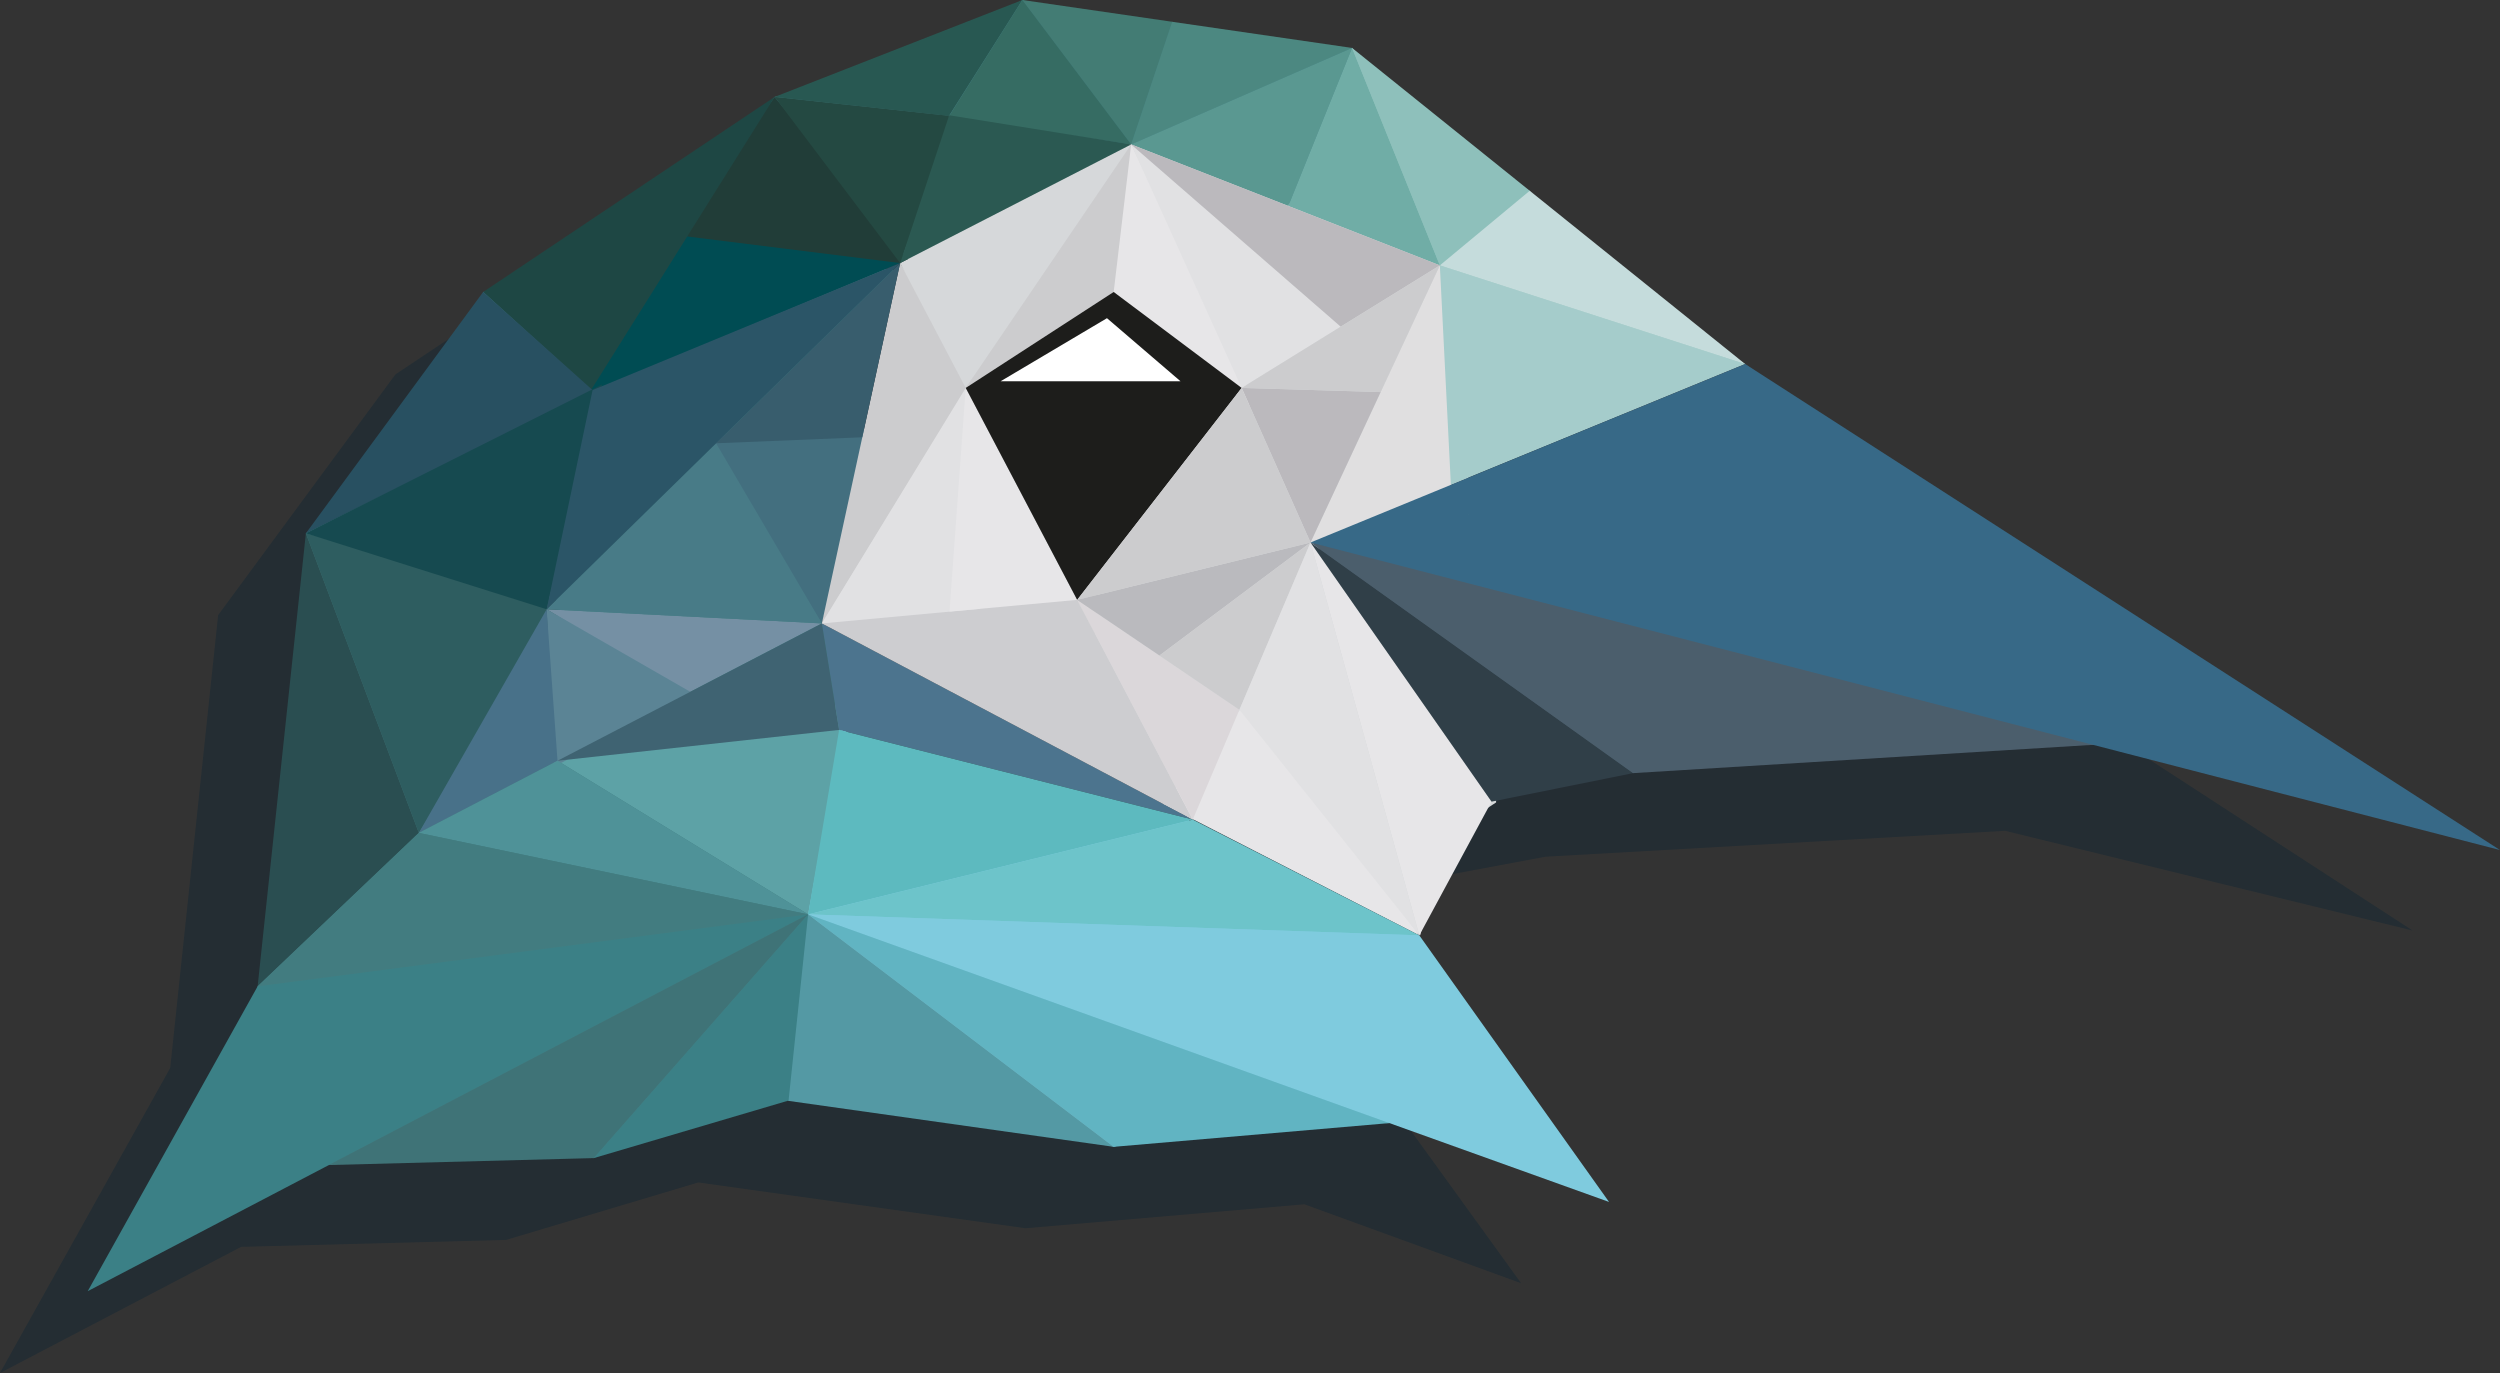<svg xmlns="http://www.w3.org/2000/svg" viewBox="0 0 312.95 171.87"><rect x="0" y="0" width="312.95" height="171.87" fill="#333333" stroke="none"/><defs><style>.cls-1{opacity:0.4;}.cls-2{fill:#0c2433;}.cls-3{fill:#8dc0bb;}.cls-4{fill:#445865;}.cls-5{fill:#7dcade;}.cls-6{fill:#417e81;}.cls-7{fill:#d6d8da;}.cls-8{fill:#5da2a6;}.cls-9{fill:#213d38;}.cls-10{fill:#436f7f;}.cls-11{fill:#ccccce;}.cls-12{fill:#2e5d60;}.cls-13{fill:#7590a4;}.cls-14{fill:#5b8495;}.cls-15{fill:#437c74;}.cls-16{fill:#004c53;}.cls-17{fill:#285852;}.cls-18{fill:#1e4744;}.cls-19{fill:#285061;}.cls-20{fill:#164a50;}.cls-21{fill:#2a4e51;}.cls-22{fill:#e0dfe0;}.cls-23{fill:#e7e6e8;}.cls-24{fill:#4c748e;}.cls-25{fill:#3f6372;}.cls-26{fill:#a5cccb;}.cls-27{fill:#cdcdd0;}.cls-28{fill:#e1e1e3;}.cls-29{fill:#487189;}.cls-30{fill:#487b87;}.cls-31{fill:#385d6d;}.cls-32{fill:#2b5567;}.cls-33{fill:#244942;}.cls-34{fill:#366c63;}.cls-35{fill:#4c8881;}.cls-36{fill:#2b5952;}.cls-37{fill:#5a9891;}.cls-38{fill:#70ada6;}.cls-39{fill:#8ec0bb;}.cls-40{fill:#c5dcdc;}.cls-41{fill:#dbd7da;}.cls-42{fill:#bababe;}.cls-43{fill:#bbb9bd;}.cls-44{fill:#5dbabf;}.cls-45{fill:#6dc4ca;}.cls-46{fill:#4f9298;}.cls-47{fill:#427c80;}.cls-48{fill:#3b8086;}.cls-49{fill:#7fcbde;}.cls-50{fill:#3f7377;}.cls-51{fill:#61b4c2;}.cls-52{fill:#5499a4;}.cls-53{fill:#303f48;}.cls-54{fill:#4b5e6c;}.cls-55{fill:#376987;}.cls-56{fill:#1d1d1b;}.cls-57{fill:#fff;}.cls-58{fill:#407970;}</style></defs><title>about-penguin</title><g id="Layer_2" data-name="Layer 2"><g id="Layer_1-2" data-name="Layer 1"><g class="cls-1"><path class="cls-2" d="M251,104h0L302,116.48,207.35,55h.22l-27-21.27L158.05,16,135.28,13h0l-18.52-2.73.12.37h0L117,11h0v-.36L86,22.55,49.5,46.87,27.31,77l-6,56.69L0,171.87l30.18-15.79,33.17-.87L87.46,148l-.18,0h0l41.09,5.75,34.91-3h0l27.13,9.88-24.13-33.37v0l.25-.06.18.07.12-.32,8.46-15.65,1-.63v-.22l17.17-3.21Z"/><polygon class="cls-2" points="186.27 145.48 186.31 145.49 186.3 145.48 186.28 145.47 186.27 145.48"/><polygon class="cls-2" points="180.47 159.22 180.49 159.23 180.48 159.22 180.47 159.22"/><polygon class="cls-2" points="186.27 145.5 186.27 145.48 186.25 145.48 186.27 145.5"/></g><polygon class="cls-3" points="180.24 33.22 154.72 22.53 169.25 6 182.38 19.61 191.49 23.88 197.29 33.34 218.46 45.57 194.37 46.95 181.11 60.69 188.77 40.89 180.24 33.22"/><polygon class="cls-4" points="164.05 67.91 207.64 60.69 218.46 45.57 281.14 93.44 262.01 93.24 212.18 88.85 204.44 96.78 190.33 93.44 186.71 100.35 164.05 67.91"/><polygon class="cls-5" points="102.46 88.53 105.98 91.62 118.86 100.35 148.61 102.42 155.43 110.8 177.67 117.09 164.13 125.71 173.92 140.59 151.28 140.18 139.41 143.56 115.24 135.24 98.72 137.81 97.52 129.01 101.16 114.46 99.77 102.5 105.04 91.37 99.77 86.87 102.88 78.04 102.46 88.53"/><polygon class="cls-6" points="102.88 78.04 101.16 60.69 112.68 32.93 121.8 21 141.6 18.08 159.4 15.89 161.35 25.54 169.19 17.88 169.25 6 154.54 7.56 146.73 2.73 137.54 4.54 127.98 0 115.23 7.64 96.97 12.13 77.66 32.93 60.48 36.55 56.82 51.66 38.29 66.76 42.34 98.19 32.25 123.47 30.29 142.11 41.15 145.84 73.36 138.04 74.33 144.97 93.02 134.22 98.72 137.81 96.97 124.85 101.16 114.46 94.98 100.35 105.04 91.37 108 84.81 102.88 78.04"/><polygon class="cls-7" points="112.53 32.87 122.63 21.65 141.6 18.03 157.69 18.03 161.61 25.86 170.76 23.27 180.24 33.24 185.15 48.15 181.63 60.69 177.67 65.34 164.33 67.91 187.28 91.37 187.28 100.45 180.56 104.84 177.79 117.07 158.97 102.56 149.18 102.56 120.89 84.11 102.88 78.03 112.68 51.66 112.53 32.87"/><polygon class="cls-8" points="69.79 95.23 101.16 114.46 105.98 87.9 69.79 95.23"/><polygon class="cls-9" points="84.27 29.49 96.97 12.13 115.24 34.33 84.27 29.49"/><polygon class="cls-10" points="109.74 53.77 88.46 54.6 102.88 78.04 109.74 53.77"/><polygon class="cls-11" points="102.88 78.04 121.8 47.22 112.68 32.93 102.88 78.04"/><polygon class="cls-12" points="38.29 66.76 70.86 75.41 52.43 104.26 38.29 66.76"/><polygon class="cls-13" points="68.43 76.27 85.89 86.87 102.88 78.04 68.43 76.27"/><polygon class="cls-14" points="68.43 76.27 69.32 95.98 86.88 86.87 68.43 76.27"/><polygon class="cls-15" points="146.76 2.73 141.6 18.08 127.98 0 146.76 2.73"/><polygon class="cls-16" points="112.68 32.93 85.12 29.49 73.36 49.37 112.68 32.93"/><polygon class="cls-17" points="127.98 0 118.79 14.51 96.97 12.13 127.98 0"/><polygon class="cls-18" points="60.48 36.55 73.98 48.83 96.97 12.13 60.48 36.55"/><polygon class="cls-19" points="60.48 36.55 38.29 66.76 74.33 48.97 60.48 36.55"/><polygon class="cls-20" points="75.35 48.14 68.43 76.27 38.29 66.76 75.35 48.14"/><polygon class="cls-21" points="38.29 66.76 52.43 104.26 32.25 123.47 38.29 66.76"/><polygon class="cls-22" points="164.05 67.91 180.24 33.22 183.81 59.79 164.05 67.91"/><polygon class="cls-23" points="164.05 67.91 177.67 117.09 186.71 100.35 164.05 67.91"/><polygon class="cls-23" points="156 87.9 145.54 100.61 177.67 117.09 156 87.9"/><polygon class="cls-7" points="112.68 32.93 141.59 18.12 120.89 48.56 112.68 32.93"/><polygon class="cls-24" points="102.88 78.04 105.04 91.37 149.31 102.6 102.88 78.04"/><polygon class="cls-25" points="102.88 78.04 69.79 95.23 105.04 91.37 102.88 78.04"/><polygon class="cls-26" points="180.24 33.22 218.46 45.57 181.62 60.69 180.24 33.22"/><polygon class="cls-27" points="102.88 78.04 133.85 73.21 149.31 102.6 102.88 78.04"/><polygon class="cls-28" points="120.89 48.56 102.88 78.04 122.7 76.21 120.89 48.56"/><polygon class="cls-29" points="68.43 76.27 69.79 95.23 52.43 104.26 68.43 76.27"/><polygon class="cls-30" points="102.88 78.04 89.64 55.49 68.43 76.27 102.88 78.04"/><polygon class="cls-31" points="107.94 54.74 89.64 55.49 112.68 32.93 107.94 54.74"/><polygon class="cls-32" points="112.68 32.93 89.64 55.49 89.09 56.03 68.43 76.27 74.18 48.83 112.68 32.93"/><polygon class="cls-33" points="112.68 32.93 119.38 14.56 96.97 12.13 112.68 32.93"/><polygon class="cls-34" points="118.75 14.63 127.98 0 141.6 18.08 118.75 14.63"/><polygon class="cls-35" points="169.25 6 141.6 18.08 146.74 2.73 169.25 6"/><polygon class="cls-36" points="141.6 18.08 112.68 32.93 118.82 14.43 141.6 18.08"/><polygon class="cls-37" points="169.25 6 161.27 25.78 141.6 18.08 169.25 6"/><polygon class="cls-38" points="169.25 6 180.24 33.22 161.27 25.78 169.25 6"/><polygon class="cls-39" points="180.24 33.22 191.49 23.88 169.25 6 180.24 33.22"/><polygon class="cls-40" points="180.24 33.22 191.49 23.88 218.46 45.57 180.24 33.22"/><polygon class="cls-23" points="118.86 76.56 120.89 48.55 134.84 75.09 118.86 76.56"/><polygon class="cls-11" points="120.89 48.56 141.6 18.08 137.07 79.32 120.89 48.56"/><polygon class="cls-23" points="157.8 51.92 139.41 36.55 141.6 18.08 157.8 51.92"/><polygon class="cls-41" points="134.84 75.09 155.15 88.85 149.31 102.6 134.84 75.09"/><polygon class="cls-42" points="164.05 67.91 145.14 82.06 134.84 75.09 164.05 67.91"/><polygon class="cls-43" points="155.43 48.56 172.83 49.08 164.05 67.91 155.43 48.56"/><polygon class="cls-11" points="145.14 82.06 155.15 88.85 164.05 67.91 145.14 82.06"/><polygon class="cls-28" points="155.15 88.85 177.67 117.09 164.05 67.91 155.15 88.85"/><polygon class="cls-28" points="141.6 18.08 167.83 40.89 155.43 48.56 141.6 18.08"/><polygon class="cls-43" points="167.83 40.89 180.24 33.22 141.6 18.08 167.83 40.89"/><polygon class="cls-44" points="149.31 102.6 101.16 114.46 105.04 91.37 149.31 102.6"/><polygon class="cls-45" points="177.67 117.09 149.31 102.6 101.16 114.46 177.67 117.09"/><polygon class="cls-46" points="52.43 104.26 101.16 114.46 69.79 95.23 52.43 104.26"/><polygon class="cls-47" points="52.43 104.26 32.25 123.47 101.16 114.46 52.43 104.26"/><polygon class="cls-48" points="101.16 114.46 32.25 123.47 10.98 161.63 101.16 114.46"/><polygon class="cls-49" points="101.16 114.46 177.67 117.09 201.42 150.46 101.16 114.46"/><polygon class="cls-50" points="101.16 114.46 41.15 145.84 74.33 144.97 101.16 114.46"/><polygon class="cls-48" points="101.16 114.46 103.64 136.31 74.33 144.97 101.16 114.46"/><polygon class="cls-51" points="101.16 114.46 139.41 143.56 173.92 140.59 101.16 114.46"/><polygon class="cls-52" points="101.16 114.46 98.71 137.81 139.41 143.56 101.16 114.46"/><polygon class="cls-53" points="164.05 67.91 204.44 96.78 186.71 100.35 164.05 67.91"/><polygon class="cls-54" points="164.05 67.91 266.52 92.96 204.44 96.78 164.05 67.91"/><polygon class="cls-55" points="218.46 45.57 312.95 106.41 164.05 67.91 218.46 45.57"/><polygon class="cls-56" points="139.41 36.55 155.43 48.56 134.84 75.09 120.89 48.56 139.41 36.55"/><polygon class="cls-57" points="138.57 39.83 125.25 47.73 147.78 47.73 138.57 39.83"/><polygon class="cls-58" points="183.81 64.44 183.8 64.47 183.78 64.45 183.81 64.44"/><polygon class="cls-58" points="191.46 149 191.45 148.98 191.46 148.99 191.46 149"/><polygon class="cls-58" points="197.25 135.25 197.25 135.26 197.22 135.25 197.25 135.25"/><polygon class="cls-58" points="183.78 64.45 183.74 64.47 183.76 64.42 183.78 64.45"/><polygon class="cls-58" points="183.81 64.44 183.8 64.47 183.78 64.45 183.81 64.44"/><polygon class="cls-58" points="191.46 148.99 191.45 148.98 191.46 149 191.46 148.99"/><polygon class="cls-58" points="191.46 148.99 191.45 148.98 191.46 149 191.46 148.99"/><path class="cls-58" d="M197.27,135.25h0Zm-.05,0h0ZM191.46,149h0v0Z"/><polygon class="cls-58" points="183.81 64.44 183.8 64.47 183.78 64.45 183.81 64.44"/><polygon class="cls-58" points="191.46 149 191.45 148.98 191.46 148.99 191.46 149"/><polygon class="cls-58" points="197.25 135.25 197.25 135.26 197.22 135.25 197.25 135.25"/><polygon class="cls-58" points="197.29 135.26 197.25 135.25 197.25 135.24 197.27 135.25 197.29 135.26"/><polygon class="cls-58" points="197.22 135.25 197.25 135.26 197.25 135.25 197.22 135.25"/><polygon class="cls-11" points="155.43 48.56 172.83 49.08 180.24 33.22 155.43 48.56"/><polygon class="cls-11" points="134.84 75.09 155.43 48.56 164.05 67.91 134.84 75.09"/></g></g></svg>